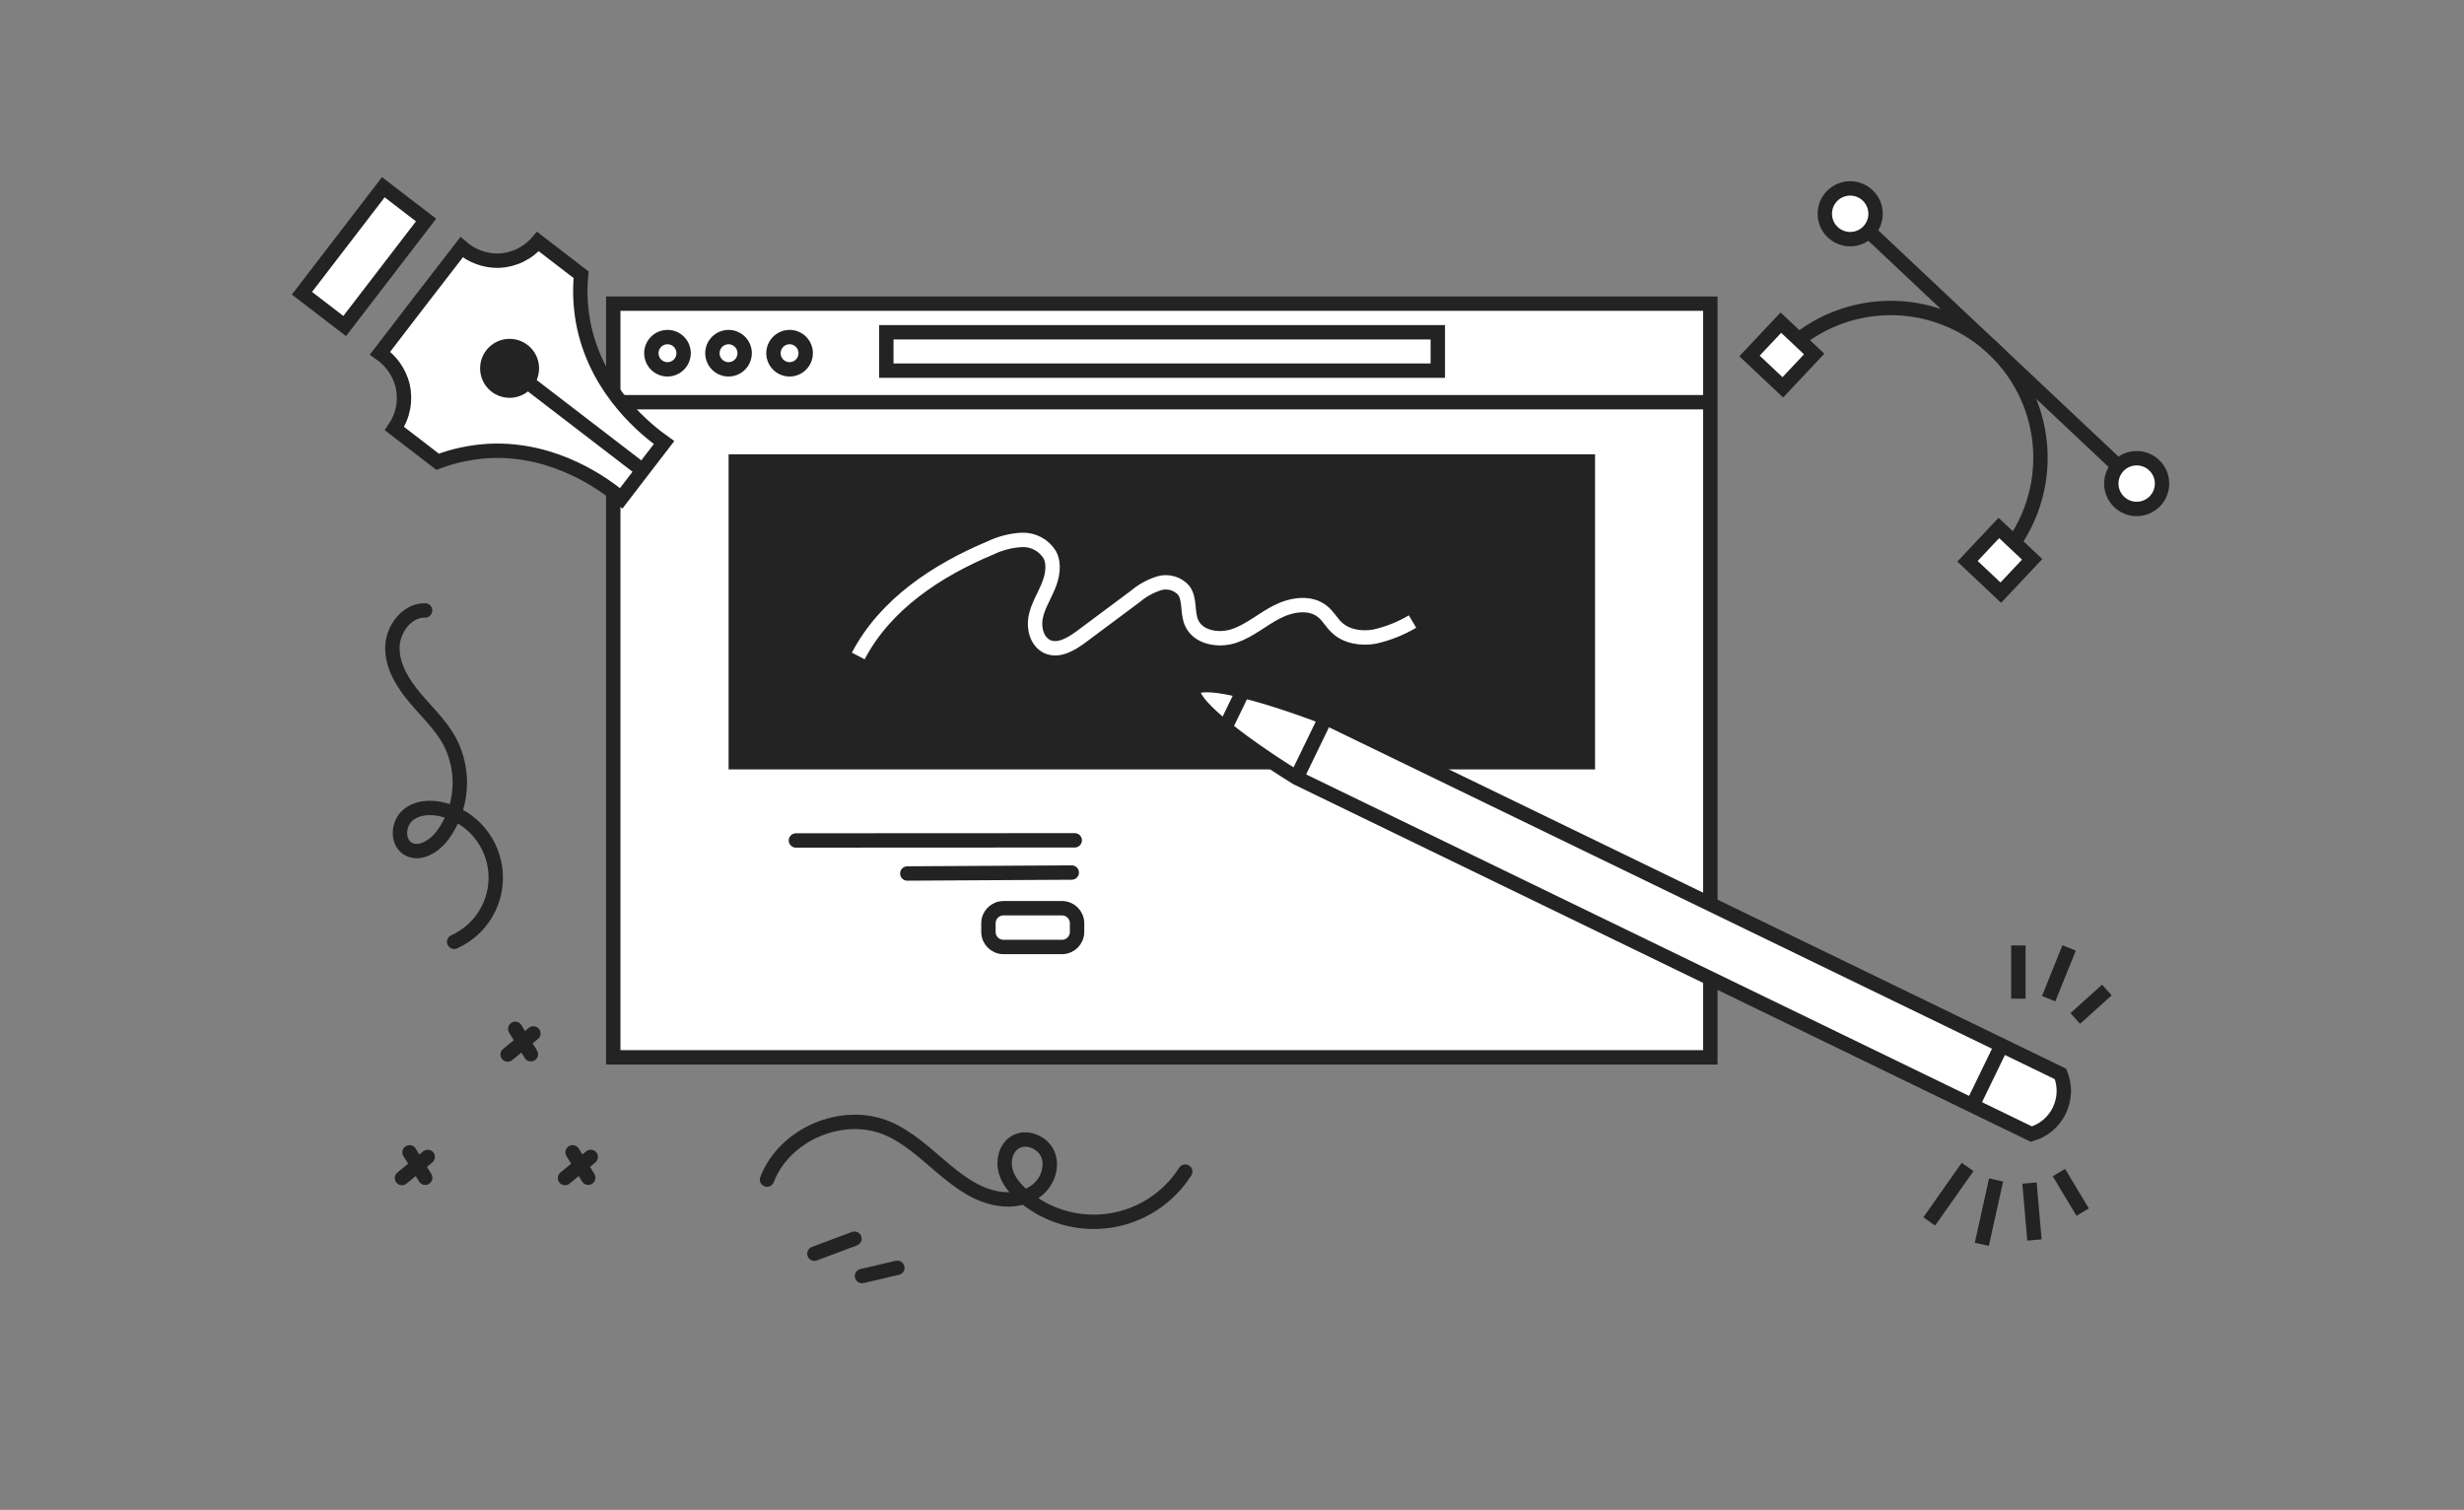 <svg xmlns="http://www.w3.org/2000/svg" width="408" height="250" viewBox="0 0 408 250" fill="none"><rect x="0" y="0" width="408" height="250" fill="#808080" stroke="none"/><path d="M306.362 35.397L353.799 80.07" stroke="#232323" stroke-width="2.382" stroke-miterlimit="10"></path><path d="M294.952 58.919L295.065 58.79L294.952 58.919Z" fill="#232323"></path><path d="M294.952 58.919L295.065 58.79" stroke="#232323" stroke-width="2.382" stroke-miterlimit="10"></path><path d="M295.031 58.789C299.539 54.003 305.764 51.203 312.336 51.005C318.909 50.808 325.29 53.23 330.077 57.737C334.864 62.245 337.664 68.47 337.861 75.042C338.059 81.615 335.637 87.996 331.129 92.783" stroke="#232323" stroke-width="2.382" stroke-miterlimit="10"></path><path d="M306.362 39.597C308.682 39.597 310.563 37.717 310.563 35.397C310.563 33.077 308.682 31.196 306.362 31.196C304.042 31.196 302.161 33.077 302.161 35.397C302.161 37.717 304.042 39.597 306.362 39.597Z" fill="white" stroke="#232323" stroke-width="2.382" stroke-miterlimit="10"></path><path d="M353.799 84.271C356.119 84.271 358 82.39 358 80.07C358 77.751 356.119 75.87 353.799 75.87C351.479 75.87 349.599 77.751 349.599 80.07C349.599 82.39 351.479 84.271 353.799 84.271Z" fill="white" stroke="#232323" stroke-width="2.382" stroke-miterlimit="10"></path><path d="M300.4 58.618L294.885 53.425L289.692 58.939L295.207 64.133L300.4 58.618Z" fill="white" stroke="#232323" stroke-width="2.382" stroke-miterlimit="10"></path><path d="M336.495 92.613L330.98 87.42L325.786 92.935L331.301 98.128L336.495 92.613Z" fill="white" stroke="#232323" stroke-width="2.382" stroke-miterlimit="10"></path><path d="M283.205 50.277H101.548V175.071H283.205V50.277Z" fill="white" stroke="#232323" stroke-width="2.382" stroke-miterlimit="10"></path><path d="M262.924 76.41H121.836V126.205H262.924V76.41Z" fill="#232323" stroke="#232323" stroke-width="2.382" stroke-miterlimit="10"></path><path d="M101.548 66.595H283.213" stroke="#232323" stroke-width="2.382" stroke-miterlimit="10"></path><path d="M142.116 108.617C146.563 100.096 155.115 94.443 163.985 90.734C165.629 89.94 167.417 89.484 169.241 89.392C170.154 89.362 171.059 89.574 171.864 90.006C172.668 90.439 173.344 91.076 173.823 91.854C174.673 93.49 174.252 95.499 173.537 97.19C172.822 98.882 171.798 100.493 171.472 102.304C171.147 104.114 171.735 106.274 173.418 107.068C175.316 107.926 177.436 106.616 179.103 105.377L187.957 98.778C189.123 97.792 190.472 97.044 191.927 96.579C192.645 96.368 193.407 96.365 194.126 96.569C194.845 96.772 195.492 97.175 195.993 97.73C197.097 99.223 196.557 101.391 197.295 103.09C198.367 105.583 201.782 106.163 204.354 105.297C206.927 104.432 209.016 102.558 211.421 101.327C213.827 100.096 216.98 99.556 219.076 101.327C219.926 102.042 220.474 103.05 221.268 103.821C222.856 105.409 225.365 105.806 227.62 105.409C229.829 104.91 231.945 104.069 233.893 102.915" stroke="white" stroke-width="2.382" stroke-miterlimit="10"></path><path d="M57.074 53.984L70.549 36.43L63.475 31L50 48.555L57.074 53.984Z" fill="white" stroke="#232323" stroke-width="2.382" stroke-miterlimit="10"></path><path d="M81.053 74.663C92.067 74.163 100.229 80.34 102.858 82.516L106.407 77.895L109.957 73.281C107.169 71.288 99.118 64.999 96.736 54.224C96.114 51.356 95.94 48.41 96.219 45.489L89.073 39.994C88.266 40.947 87.269 41.721 86.147 42.268C85.025 42.815 83.801 43.122 82.554 43.171C80.309 43.2 78.131 42.407 76.431 40.939L69.666 49.698L62.932 58.472C64.783 59.743 66.109 61.642 66.665 63.816C66.948 65.036 66.975 66.301 66.743 67.531C66.51 68.762 66.024 69.93 65.315 70.963L72.461 76.457C75.216 75.422 78.114 74.817 81.053 74.663Z" fill="white" stroke="#232323" stroke-width="2.382" stroke-miterlimit="10"></path><path d="M85.842 62.109L106.408 77.895" stroke="#232323" stroke-width="2.382" stroke-miterlimit="10"></path><path d="M84.38 64.681C86.419 64.681 88.072 63.028 88.072 60.989C88.072 58.95 86.419 57.297 84.38 57.297C82.341 57.297 80.688 58.95 80.688 60.989C80.688 63.028 82.341 64.681 84.38 64.681Z" fill="#232323" stroke="#232323" stroke-width="2.382" stroke-miterlimit="10"></path><path d="M341.191 177.824C341.583 178.791 341.768 179.829 341.734 180.872C341.7 181.915 341.447 182.938 340.992 183.877C340.537 184.816 339.89 185.649 339.092 186.321C338.295 186.994 337.365 187.491 336.363 187.782L214.681 128.775C203.93 122.074 196.712 116.015 197.665 114.125C198.618 112.235 207.781 114.347 219.509 118.826L341.191 177.824Z" fill="white" stroke="#232323" stroke-width="2.382" stroke-miterlimit="10"></path><path d="M326.604 183.049L331.432 173.092" stroke="#232323" stroke-width="2.382" stroke-miterlimit="10"></path><path d="M214.682 128.775L219.51 118.826" stroke="#232323" stroke-width="2.382" stroke-miterlimit="10"></path><path d="M202.85 120.533L205.836 114.387" stroke="#232323" stroke-width="2.382" stroke-miterlimit="10"></path><path d="M334.211 156.544V165.358" stroke="#232323" stroke-width="2.382" stroke-miterlimit="10"></path><path d="M342.612 156.957L339.23 165.358" stroke="#232323" stroke-width="2.382" stroke-miterlimit="10"></path><path d="M348.861 163.92L343.637 168.637" stroke="#232323" stroke-width="2.382" stroke-miterlimit="10"></path><path d="M319.45 202.242L325.802 193.221" stroke="#232323" stroke-width="2.382" stroke-miterlimit="10"></path><path d="M328.16 206.029L330.519 195.373" stroke="#232323" stroke-width="2.382" stroke-miterlimit="10"></path><path d="M336.871 205.315L336.053 195.889" stroke="#232323" stroke-width="2.382" stroke-miterlimit="10"></path><path d="M344.859 200.701L340.921 194.15" stroke="#232323" stroke-width="2.382" stroke-miterlimit="10"></path><path d="M87.907 174.561L85.318 170.354" stroke="#232323" stroke-width="2.382" stroke-linecap="round" stroke-linejoin="round"></path><path d="M84.061 174.607L88.321 171.113" stroke="#232323" stroke-width="2.382" stroke-linecap="round" stroke-linejoin="round"></path><path d="M70.407 195.008L67.818 190.801" stroke="#232323" stroke-width="2.382" stroke-linecap="round" stroke-linejoin="round"></path><path d="M66.561 195.055L70.822 191.56" stroke="#232323" stroke-width="2.382" stroke-linecap="round" stroke-linejoin="round"></path><path d="M97.405 195.008L94.816 190.801" stroke="#232323" stroke-width="2.382" stroke-linecap="round" stroke-linejoin="round"></path><path d="M93.559 195.055L97.819 191.56" stroke="#232323" stroke-width="2.382" stroke-linecap="round" stroke-linejoin="round"></path><path d="M75.201 155.945C77.392 154.966 79.226 153.335 80.453 151.273C81.68 149.212 82.24 146.822 82.057 144.43C81.873 142.038 80.955 139.762 79.427 137.912C77.9 136.062 75.838 134.73 73.524 134.097C71.459 133.532 69.035 133.627 67.444 135.059C65.852 136.491 65.741 139.504 67.604 140.559C69.518 141.643 71.893 140.129 73.232 138.385C74.897 136.145 75.891 133.478 76.1 130.694C76.309 127.911 75.724 125.125 74.412 122.661C72.93 119.979 70.645 117.851 68.676 115.503C66.707 113.156 64.974 110.363 64.973 107.298C64.972 104.234 67.327 101.022 70.39 101.074" stroke="#232323" stroke-width="2.382" stroke-linecap="round" stroke-linejoin="round"></path><path d="M196.257 193.991C194.878 196.155 193.052 197.998 190.902 199.398C188.751 200.797 186.326 201.719 183.789 202.104C181.252 202.488 178.662 202.324 176.194 201.624C173.725 200.924 171.436 199.703 169.478 198.044C168.152 196.919 166.953 195.536 166.507 193.855C166.06 192.174 166.538 190.161 167.986 189.197C169.836 187.966 172.641 189.064 173.5 191.114C174.359 193.163 173.46 195.678 171.723 197.064C169.987 198.451 167.6 198.823 165.403 198.484C158.14 197.364 153.727 189.707 146.963 186.832C139.536 183.676 129.888 187.778 127.009 195.316" stroke="#232323" stroke-width="2.382" stroke-linecap="round" stroke-linejoin="round"></path><path d="M134.851 207.582L141.484 205.095" stroke="#232323" stroke-width="2.382" stroke-linecap="round" stroke-linejoin="round"></path><path d="M142.736 211.285L148.586 209.92" stroke="#232323" stroke-width="2.382" stroke-linecap="round" stroke-linejoin="round"></path><path d="M131.793 139.161L177.958 139.138" stroke="#232323" stroke-width="2.382" stroke-linecap="round" stroke-linejoin="round"></path><path d="M150.237 144.631L177.465 144.475" stroke="#232323" stroke-width="2.382" stroke-linecap="round" stroke-linejoin="round"></path><path d="M175.854 150.38H166.16C164.784 150.38 163.669 151.495 163.669 152.871V154.307C163.669 155.683 164.784 156.799 166.16 156.799H175.854C177.229 156.799 178.345 155.683 178.345 154.307V152.871C178.345 151.495 177.229 150.38 175.854 150.38Z" stroke="#232323" stroke-width="2.382" stroke-linecap="round" stroke-linejoin="round"></path><path d="M113.196 58.485C113.196 59.013 113.039 59.53 112.745 59.969C112.452 60.408 112.034 60.75 111.546 60.953C111.058 61.155 110.521 61.207 110.003 61.104C109.484 61.001 109.009 60.747 108.635 60.373C108.261 60 108.007 59.524 107.904 59.005C107.8 58.487 107.853 57.95 108.055 57.462C108.257 56.974 108.599 56.556 109.039 56.263C109.478 55.969 109.994 55.812 110.523 55.812C110.874 55.811 111.221 55.88 111.546 56.014C111.871 56.149 112.165 56.346 112.414 56.594C112.662 56.842 112.859 57.137 112.993 57.462C113.128 57.786 113.196 58.134 113.196 58.485Z" stroke="#232323" stroke-width="2.382" stroke-linecap="round" stroke-linejoin="round"></path><path d="M123.305 58.485C123.304 59.013 123.148 59.53 122.854 59.969C122.56 60.408 122.143 60.75 121.655 60.953C121.166 61.155 120.63 61.207 120.111 61.104C119.593 61.001 119.117 60.747 118.744 60.373C118.37 59.999 118.115 59.524 118.012 59.005C117.909 58.487 117.962 57.95 118.164 57.462C118.366 56.974 118.708 56.556 119.148 56.263C119.587 55.969 120.103 55.812 120.631 55.812C120.983 55.811 121.331 55.88 121.655 56.014C121.979 56.149 122.274 56.346 122.522 56.594C122.771 56.842 122.968 57.137 123.102 57.462C123.236 57.786 123.305 58.134 123.305 58.485Z" stroke="#232323" stroke-width="2.382" stroke-linecap="round" stroke-linejoin="round"></path><path d="M133.413 58.485C133.413 59.013 133.256 59.529 132.962 59.969C132.668 60.408 132.251 60.75 131.763 60.952C131.275 61.154 130.738 61.207 130.22 61.103C129.702 61.001 129.226 60.746 128.852 60.373C128.478 59.999 128.224 59.523 128.121 59.005C128.018 58.487 128.071 57.95 128.273 57.462C128.474 56.974 128.817 56.556 129.256 56.263C129.695 55.969 130.211 55.812 130.74 55.812C131.091 55.811 131.439 55.88 131.763 56.014C132.087 56.149 132.382 56.346 132.63 56.594C132.879 56.842 133.076 57.137 133.21 57.462C133.344 57.786 133.413 58.134 133.413 58.485Z" stroke="#232323" stroke-width="2.382" stroke-linecap="round" stroke-linejoin="round"></path><rect x="146.761" y="55.018" width="91.317" height="6.352" stroke="#232323" stroke-width="2.382"></rect></svg>